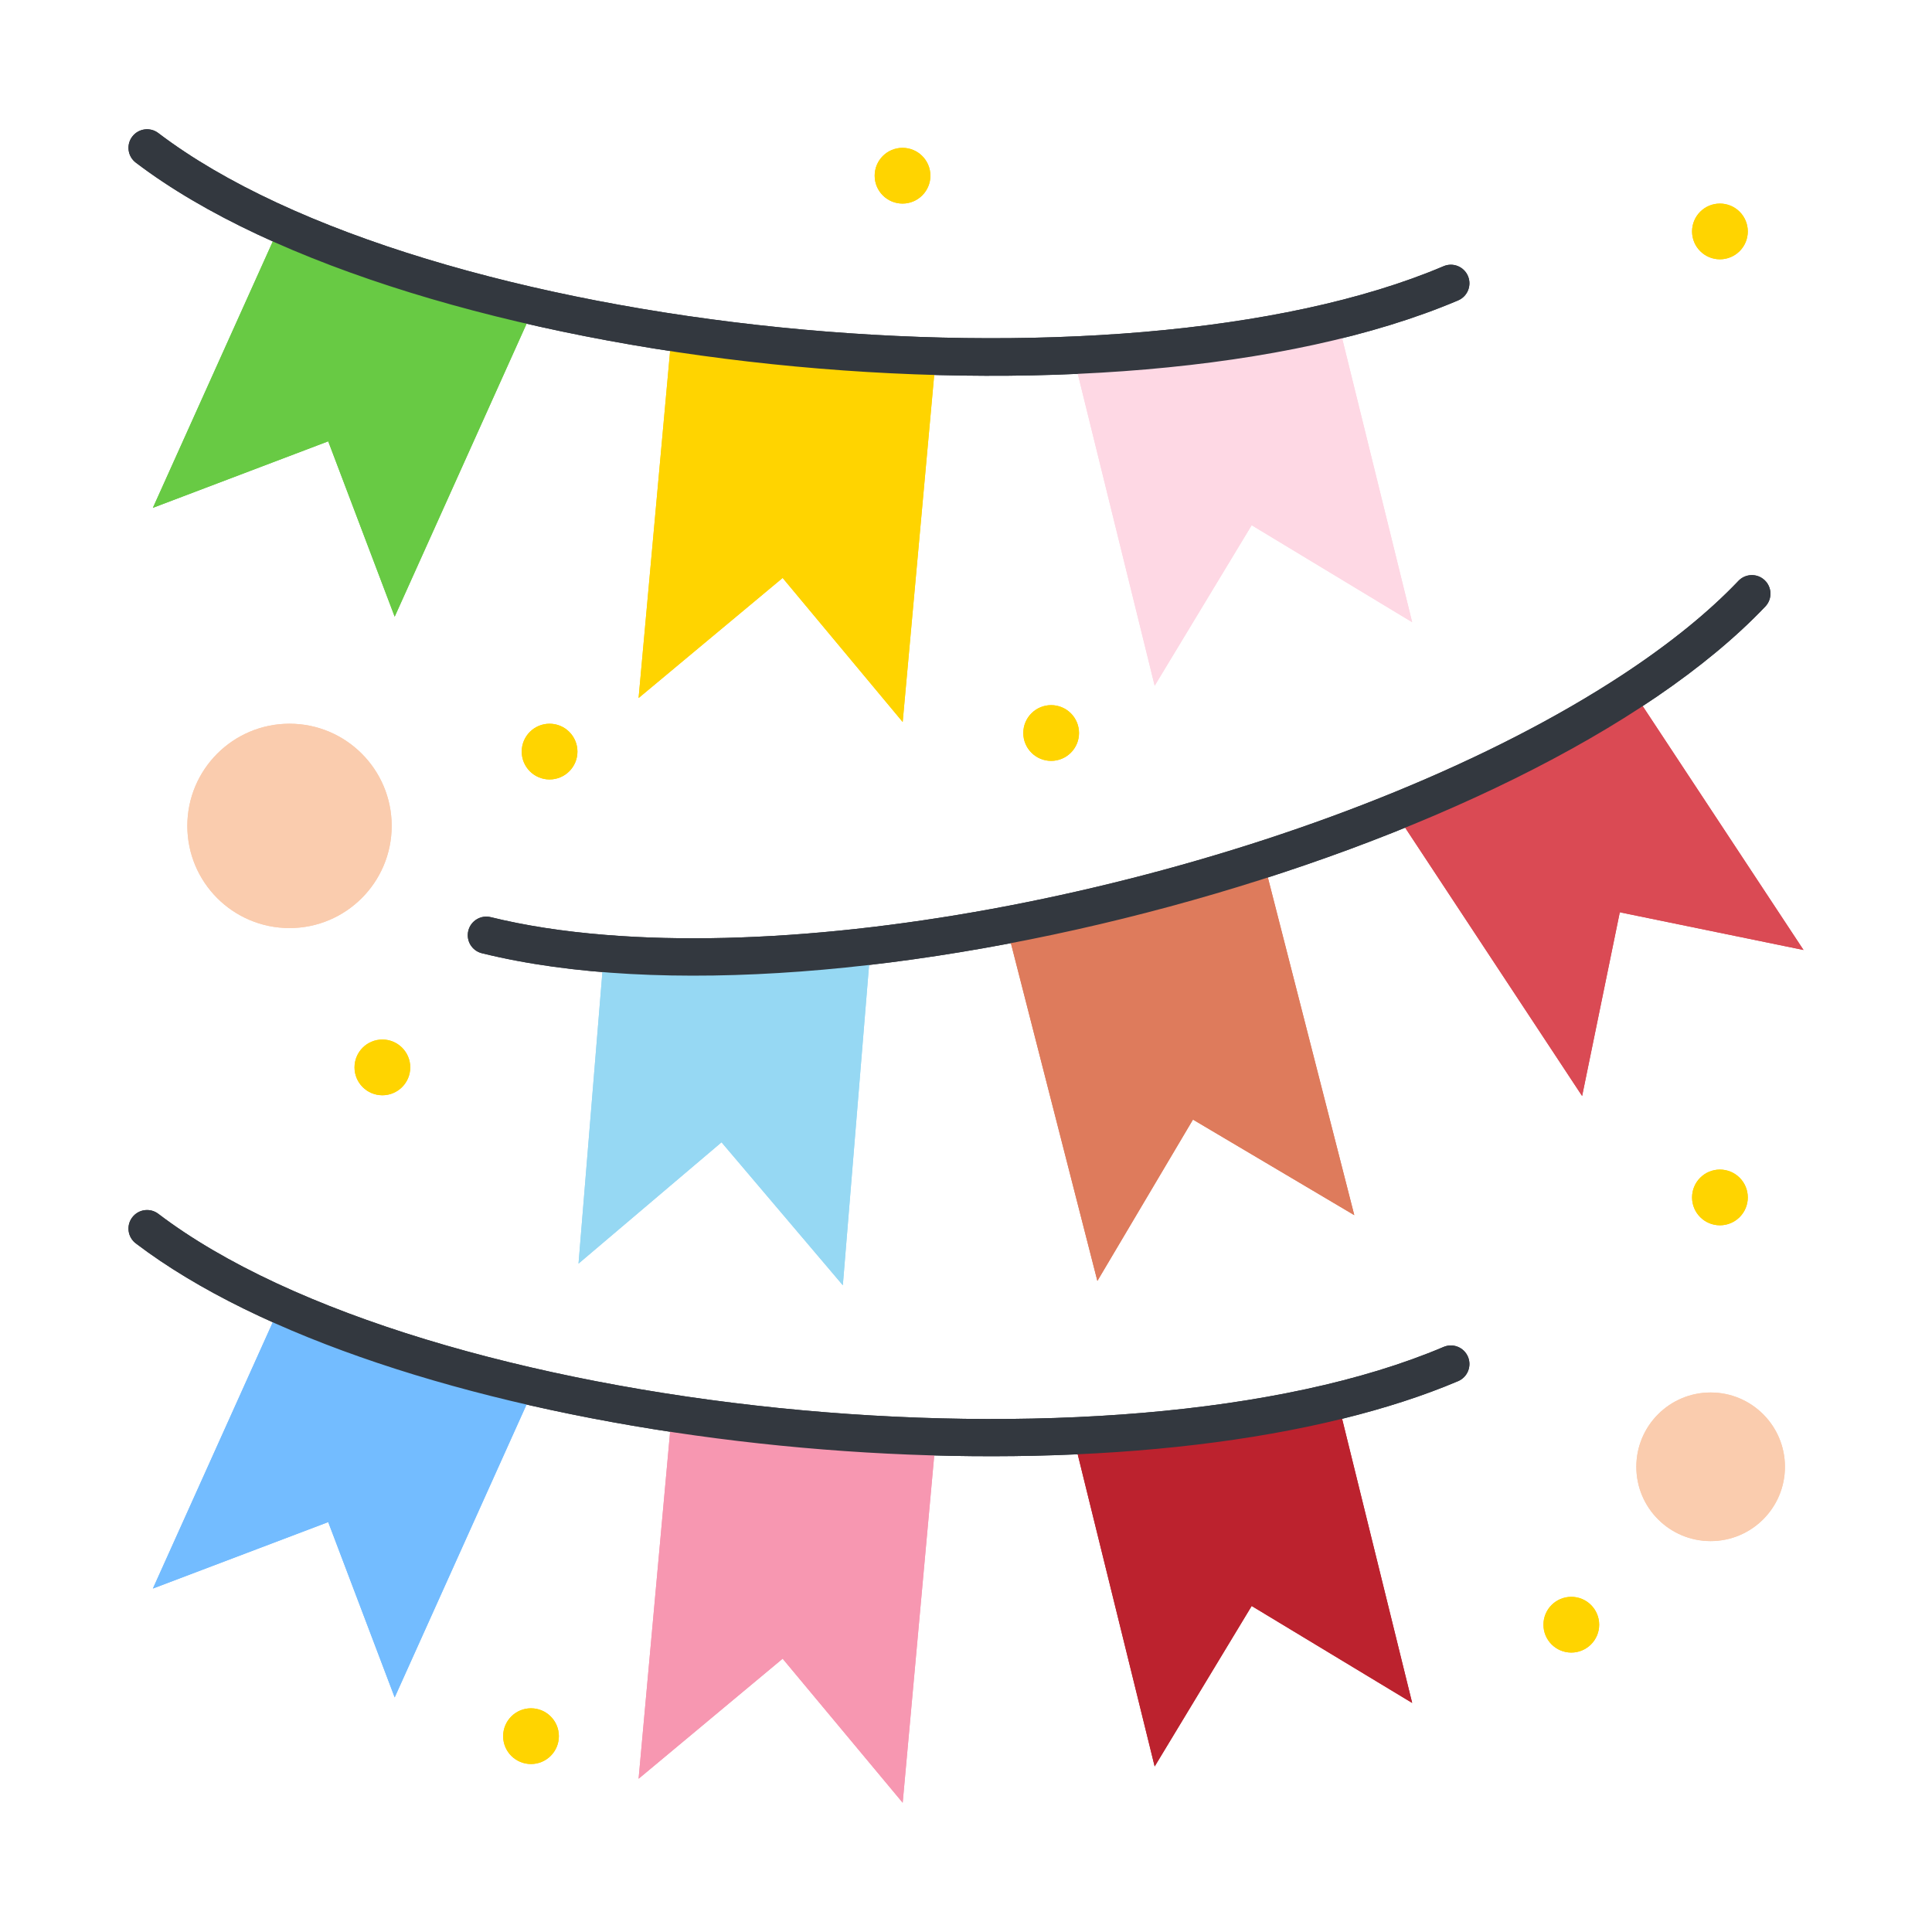 <svg enable-background="new 0 0 520 520" height="512" viewBox="0 0 520 520" width="512" xmlns="http://www.w3.org/2000/svg"><g id="_x39_96_x2C__Celebrate_x2C__Flag_x2C__Party_x2C__Ribbon"><g><g><path d="m460.42 374.79c11.04 0 20 8.95 20 20s-8.96 20-20 20c-11.05 0-20-8.95-20-20s8.95-20 20-20z" fill="#faccae"/><path d="m77.92 194.79c15.18 0 27.5 12.31 27.5 27.5s-12.32 27.5-27.5 27.5c-15.19 0-27.5-12.31-27.5-27.5 0-15.189 12.31-27.5 27.5-27.5z" fill="#faccae"/><path d="m360.03 377.021 20.059 81.329-43.2-26.1-26.109 43.19-21.93-88.94c8.16-.36 16.101-.92 23.78-1.66 17.23-1.68 33.17-4.319 47.4-7.819z" fill="#bc222e"/><path d="m178.62 404.53 2.19-24.13c11.32 1.739 22.98 3.17 34.88 4.25 12.3 1.12 24.41 1.819 36.21 2.14l-8.94 98.42-32.31-38.77-38.77 32.31z" fill="#f797b1"/><path d="m143.82 373.37-37.59 83.49-17.89-47.19-47.19 17.89 34.34-76.279c11.69 5.229 24.75 10.06 38.93 14.33 9.34 2.819 19.16 5.419 29.4 7.759z" fill="#73bcff"/><path d="m439.36 185.851 46.06 69.84-49.45-10.15-10.14 49.45-50.41-76.44c9.74-3.94 19.021-8.07 27.79-12.34 13.3-6.481 25.44-13.331 36.15-20.36z" fill="#da4a54"/><path d="m346.03 254.86 18.479 72.199-43.42-25.72-25.729 43.42-24.511-95.729c11.61-2.2 23.45-4.83 35.421-7.89 11.579-2.96 22.859-6.23 33.75-9.75z" fill="#de7b5c"/><path d="m234.33 254.63-7.48 91.299-32.65-38.479-38.49 32.65 6.84-83.489c14.6 1.189 30.76 1.26 48.04.17 7.7-.491 15.62-1.2 23.74-2.151z" fill="#96d8f3"/><path d="m360.03 86.141 20.059 81.33-43.2-26.11-26.109 43.2-21.93-88.951c8.16-.36 16.101-.92 23.78-1.66 17.23-1.679 33.17-4.32 47.4-7.809z" fill="#fed8e4"/><path d="m178.62 113.641 2.19-24.12v-.01c11.32 1.75 22.98 3.18 34.88 4.26 12.3 1.12 24.41 1.82 36.21 2.13l-8.94 98.42-32.31-38.77-38.77 32.32z" fill="#ffd400"/><path d="m143.82 82.491-37.59 83.49-17.89-47.2-47.19 17.9 34.34-76.29c11.69 5.24 24.75 10.07 38.93 14.34 9.34 2.819 19.16 5.419 29.4 7.76z" fill="#68ca44"/><g fill="#ffd400"><path d="m462.92 54.791c4.14 0 7.5 3.36 7.5 7.5s-3.36 7.5-7.5 7.5c-4.149 0-7.5-3.36-7.5-7.5 0-4.141 3.35-7.5 7.5-7.5z"/><path d="m462.92 314.79c4.14 0 7.5 3.36 7.5 7.5s-3.36 7.5-7.5 7.5c-4.149 0-7.5-3.36-7.5-7.5s3.35-7.5 7.5-7.5z"/><path d="m422.92 429.79c4.14 0 7.5 3.36 7.5 7.5s-3.36 7.5-7.5 7.5c-4.149 0-7.5-3.36-7.5-7.5s3.35-7.5 7.5-7.5z"/><path d="m282.92 189.79c4.14 0 7.5 3.36 7.5 7.5s-3.36 7.5-7.5 7.5c-4.149 0-7.5-3.36-7.5-7.5s3.351-7.5 7.5-7.5z"/><path d="m242.92 39.791c4.14 0 7.5 3.36 7.5 7.5s-3.36 7.5-7.5 7.5c-4.15 0-7.5-3.36-7.5-7.5 0-4.141 3.35-7.5 7.5-7.5z"/><path d="m147.92 194.79c4.14 0 7.5 3.36 7.5 7.5s-3.36 7.5-7.5 7.5c-4.15 0-7.5-3.36-7.5-7.5s3.35-7.5 7.5-7.5z"/><path d="m142.92 459.79c4.14 0 7.5 3.36 7.5 7.5s-3.36 7.5-7.5 7.5c-4.15 0-7.5-3.36-7.5-7.5s3.35-7.5 7.5-7.5z"/><path d="m102.92 279.79c4.14 0 7.5 3.36 7.5 7.5s-3.36 7.5-7.5 7.5c-4.15 0-7.5-3.36-7.5-7.5s3.351-7.5 7.5-7.5z"/></g><path d="m36.554 334.66c-2.198-1.672-2.625-4.809-.954-7.007s4.807-2.625 7.006-.954c71.578 54.433 258.451 73 345.938 35.829 2.542-1.081 5.477.104 6.558 2.647 1.079 2.541-.105 5.478-2.647 6.557-9.155 3.89-19.663 7.303-31.232 10.145-97.987 24.104-257.822 3.608-324.669-47.217z" fill="#33383f"/><path d="m36.554 43.771c-2.198-1.671-2.625-4.808-.954-7.006s4.807-2.626 7.006-.954c71.923 54.689 258.896 72.823 345.938 35.838 2.542-1.08 5.477.105 6.558 2.647 1.079 2.541-.105 5.477-2.647 6.557-91.94 39.06-282.087 19.046-355.901-37.082z" fill="#33383f"/><path d="m129.703 256.565c-2.681-.661-4.318-3.371-3.657-6.052s3.369-4.319 6.052-3.657c9.165 2.26 19.545 3.865 30.852 4.77 81.829 6.664 203.023-23.586 273.667-69.956 12.721-8.356 23.246-16.877 31.281-25.326 1.903-1.999 5.067-2.08 7.068-.177s2.08 5.068.178 7.069c-63.863 67.151-248.724 117.175-345.441 93.329z" fill="#33383f"/></g><g><path d="m460.42 374.79c11.04 0 20 8.95 20 20s-8.96 20-20 20c-11.05 0-20-8.95-20-20s8.95-20 20-20z" fill="#faccae"/><path d="m77.92 194.79c15.18 0 27.5 12.31 27.5 27.5s-12.32 27.5-27.5 27.5c-15.19 0-27.5-12.31-27.5-27.5 0-15.189 12.31-27.5 27.5-27.5z" fill="#faccae"/><path d="m360.03 377.021 20.059 81.329-43.2-26.1-26.109 43.19-21.93-88.94c8.16-.36 16.101-.92 23.78-1.66 17.23-1.68 33.17-4.319 47.4-7.819z" fill="#bc222e"/><path d="m178.62 404.53 2.19-24.13c11.32 1.739 22.98 3.17 34.88 4.25 12.3 1.12 24.41 1.819 36.21 2.14l-8.94 98.42-32.31-38.77-38.77 32.31z" fill="#f797b1"/><path d="m143.82 373.37-37.59 83.49-17.89-47.19-47.19 17.89 34.34-76.279c11.69 5.229 24.75 10.06 38.93 14.33 9.34 2.819 19.16 5.419 29.4 7.759z" fill="#73bcff"/><path d="m439.36 185.851 46.06 69.84-49.45-10.15-10.14 49.45-50.41-76.44c9.74-3.94 19.021-8.07 27.79-12.34 13.3-6.481 25.44-13.331 36.15-20.36z" fill="#da4a54"/><path d="m346.03 254.86 18.479 72.199-43.42-25.72-25.729 43.42-24.511-95.729c11.61-2.2 23.45-4.83 35.421-7.89 11.579-2.96 22.859-6.23 33.75-9.75z" fill="#de7b5c"/><path d="m234.33 254.63-7.48 91.299-32.65-38.479-38.49 32.65 6.84-83.489c14.6 1.189 30.76 1.26 48.04.17 7.7-.491 15.62-1.2 23.74-2.151z" fill="#96d8f3"/><path d="m360.03 86.141 20.059 81.33-43.2-26.11-26.109 43.2-21.93-88.951c8.16-.36 16.101-.92 23.78-1.66 17.23-1.679 33.17-4.32 47.4-7.809z" fill="#fed8e4"/><path d="m178.62 113.641 2.19-24.12v-.01c11.32 1.75 22.98 3.18 34.88 4.26 12.3 1.12 24.41 1.82 36.21 2.13l-8.94 98.42-32.31-38.77-38.77 32.32z" fill="#ffd400"/><path d="m143.82 82.491-37.59 83.49-17.89-47.2-47.19 17.9 34.34-76.29c11.69 5.24 24.75 10.07 38.93 14.34 9.34 2.819 19.16 5.419 29.4 7.76z" fill="#68ca44"/><g fill="#ffd400"><path d="m462.92 54.791c4.14 0 7.5 3.36 7.5 7.5s-3.36 7.5-7.5 7.5c-4.149 0-7.5-3.36-7.5-7.5 0-4.141 3.35-7.5 7.5-7.5z"/><path d="m462.92 314.79c4.14 0 7.5 3.36 7.5 7.5s-3.36 7.5-7.5 7.5c-4.149 0-7.5-3.36-7.5-7.5s3.35-7.5 7.5-7.5z"/><path d="m422.92 429.79c4.14 0 7.5 3.36 7.5 7.5s-3.36 7.5-7.5 7.5c-4.149 0-7.5-3.36-7.5-7.5s3.35-7.5 7.5-7.5z"/><path d="m282.92 189.79c4.14 0 7.5 3.36 7.5 7.5s-3.36 7.5-7.5 7.5c-4.149 0-7.5-3.36-7.5-7.5s3.351-7.5 7.5-7.5z"/><path d="m242.92 39.791c4.14 0 7.5 3.36 7.5 7.5s-3.36 7.5-7.5 7.5c-4.15 0-7.5-3.36-7.5-7.5 0-4.141 3.35-7.5 7.5-7.5z"/><path d="m147.92 194.79c4.14 0 7.5 3.36 7.5 7.5s-3.36 7.5-7.5 7.5c-4.15 0-7.5-3.36-7.5-7.5s3.35-7.5 7.5-7.5z"/><path d="m142.92 459.79c4.14 0 7.5 3.36 7.5 7.5s-3.36 7.5-7.5 7.5c-4.15 0-7.5-3.36-7.5-7.5s3.35-7.5 7.5-7.5z"/><path d="m102.92 279.79c4.14 0 7.5 3.36 7.5 7.5s-3.36 7.5-7.5 7.5c-4.15 0-7.5-3.36-7.5-7.5s3.351-7.5 7.5-7.5z"/></g><path d="m36.554 334.66c-2.198-1.672-2.625-4.809-.954-7.007s4.807-2.625 7.006-.954c71.578 54.433 258.451 73 345.938 35.829 2.542-1.081 5.477.104 6.558 2.647 1.079 2.541-.105 5.478-2.647 6.557-9.155 3.89-19.663 7.303-31.232 10.145-97.987 24.104-257.822 3.608-324.669-47.217z" fill="#33383f"/><path d="m36.554 43.771c-2.198-1.671-2.625-4.808-.954-7.006s4.807-2.626 7.006-.954c71.923 54.689 258.896 72.823 345.938 35.838 2.542-1.08 5.477.105 6.558 2.647 1.079 2.541-.105 5.477-2.647 6.557-91.94 39.06-282.087 19.046-355.901-37.082z" fill="#33383f"/><path d="m129.703 256.565c-2.681-.661-4.318-3.371-3.657-6.052s3.369-4.319 6.052-3.657c9.165 2.26 19.545 3.865 30.852 4.77 81.829 6.664 203.023-23.586 273.667-69.956 12.721-8.356 23.246-16.877 31.281-25.326 1.903-1.999 5.067-2.08 7.068-.177s2.08 5.068.178 7.069c-63.863 67.151-248.724 117.175-345.441 93.329z" fill="#33383f"/></g></g></g></svg>